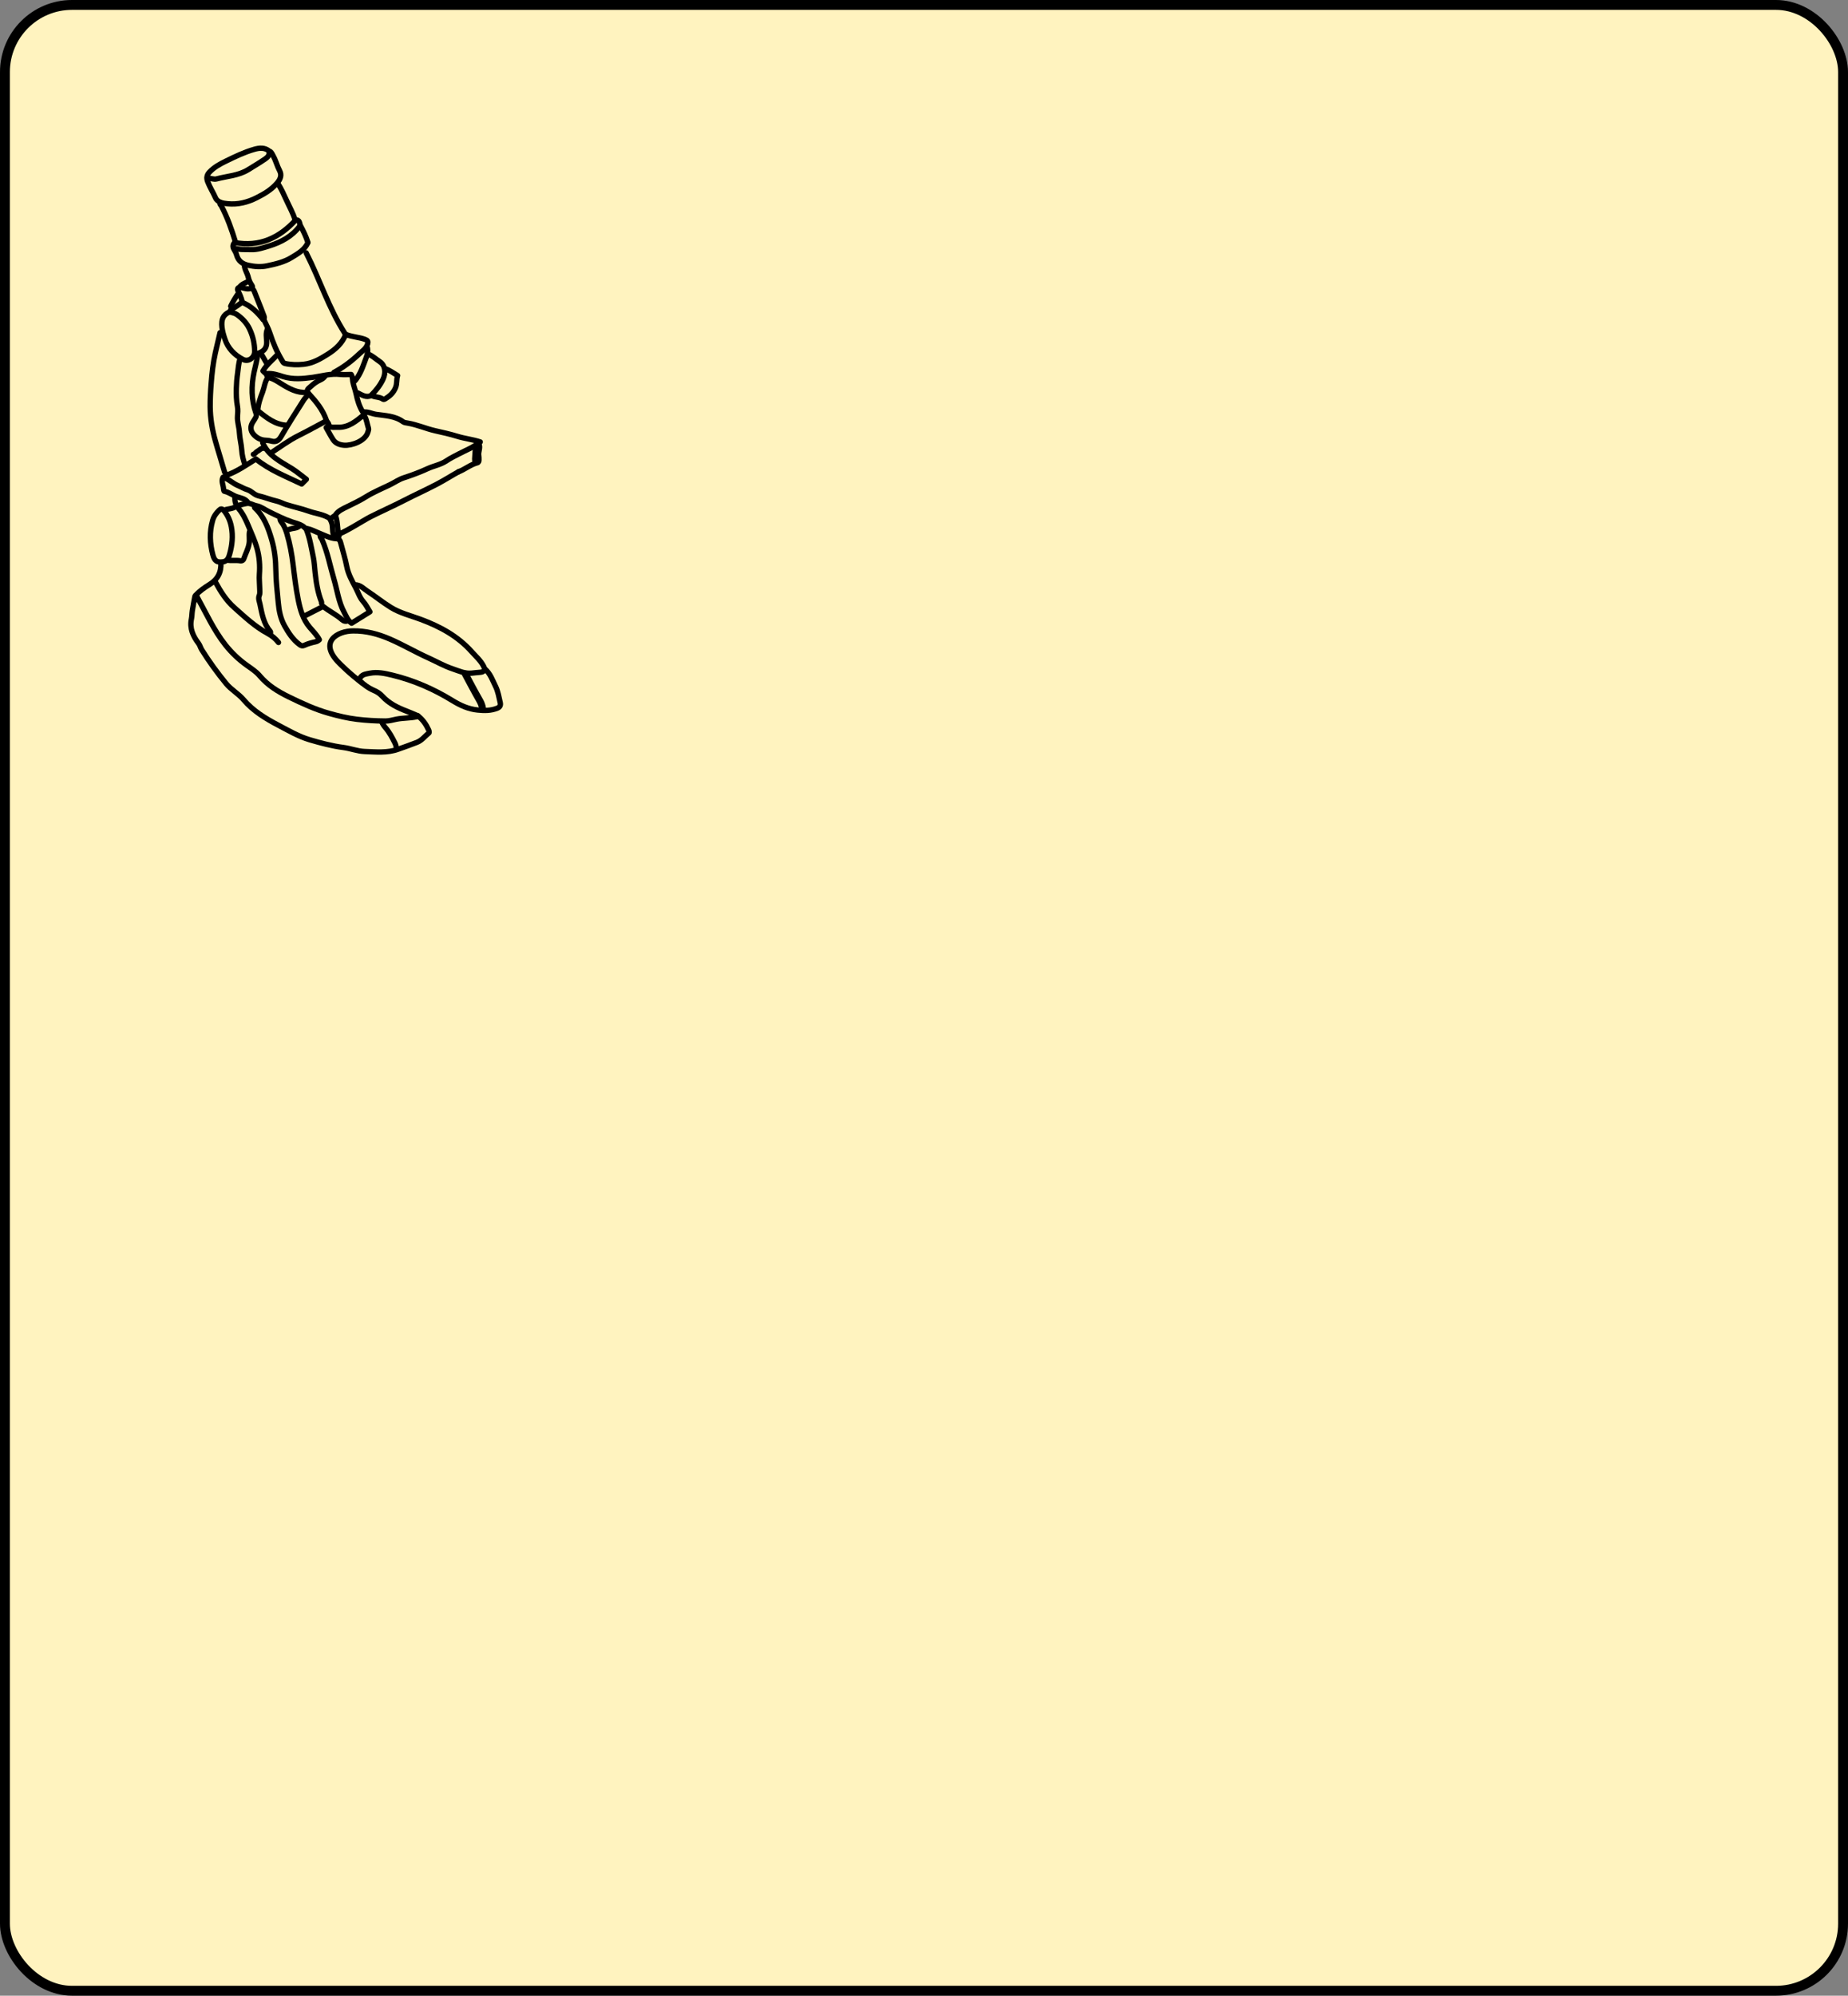 <?xml version="1.0" encoding="UTF-8" standalone="yes"?>
<svg id="Layer_2" data-name="Layer 2" xmlns="http://www.w3.org/2000/svg" viewBox="0 0 374.39 404.13">
  <rect x="0" y="0" width="374.39" height="404.13" fill="#808080" stroke="none"/>
  <defs>
    <style>
      .cls-1 {
        stroke-width: 1.08px;
      }

      .cls-1, .cls-2, .cls-3 {
        fill: none;
        stroke-linecap: round;
        stroke-linejoin: round;
      }

      .cls-1, .cls-2, .cls-3, .cls-4 {
        stroke: #000;
      }

      .cls-2 {
        stroke-width: 1.41px;
      }

      .cls-3 {
        stroke-width: 1.1px;
      }

      .cls-4 {
        fill: #fff3bf;
        stroke-miterlimit: 10;
        stroke-width: 2px;
      }
    </style>
  </defs>
  <g id="Camada_1" data-name="Camada 1">
    <g>
      <rect class="cls-4" x="1" y="1" width="372.39" height="402.13" rx="13.59" ry="13.59"/>
      <g>
        <path class="cls-1" d="m62.03,107.12c.75,1.83,1.04,3.79,1.44,5.71.21.98.24,2.01.36,3.02.23,2.06.52,4.11,1.31,6.05.03.07,0,.17,0,.26"/>
        <path class="cls-1" d="m54.52,30.73c.14.7-.33,1.13-.79,1.45-1.12.77-2.29,1.46-3.45,2.18-1.96,1.21-4.25,1.3-6.4,1.87-.57.15-1.26-.14-1.89-.22"/>
        <path class="cls-1" d="m56.33,37.21c.66,1.04,1.16,2.15,1.67,3.27.61,1.35,1.36,2.64,1.79,4.07"/>
        <path class="cls-1" d="m66.05,85.26c-1.88.99-3.73,2.03-5.64,2.98-1.95.97-3.71,2.32-5.55,3.5"/>
        <path class="cls-1" d="m46.57,63.14c-1.38.57-1.77,1.53-1.6,3.11.09.85.33,1.64.59,2.41.62,1.89,1.95,3.24,3.69,4.14,1.09.56,2.35-.39,2.34-1.63-.02-1.61-.35-3.13-1.05-4.58-.57-1.19-1.44-2.1-2.5-2.86-.4-.29-.85-.39-1.3-.51"/>
        <path class="cls-1" d="m49.07,61.15c-.15-.8-.5-1.53-.85-2.25-.23-.46,0-.73.51-.68.66.07,1.27.42,2,.2.3-.09.63.17.78.57.61,1.59,1.28,3.16,1.87,4.76.1.27.35.66-.07.94"/>
        <path class="cls-1" d="m44.75,113.94c.1,1.94-.63,3.39-2.32,4.43-.99.61-1.96,1.28-2.78,2.17-.03-.17.1,1.02.07.87"/>
        <path class="cls-1" d="m60.74,45.77c-1.58,2.11-3.79,3.28-6.23,4.04-1.18.37-2.42.78-3.62.73-1.11-.05-2.28.09-3.37-.28"/>
        <path class="cls-1" d="m73.44,83.35c-.66-1.1-1.03-2.31-1.28-3.54-.18-.87-.53-1.69-.69-2.58-.07-.41-.02-.91-.33-1.4-.69,0-1.45.07-2.19-.01-1.93-.23-3.75.34-5.62.6-1.98.27-3.95.47-5.98-.16-1.01-.32-2.12-.7-3.26-.6-.35.03-.55-.29-.82-.55.76-1.31,1.97-2.24,2.98-3.33"/>
        <path class="cls-1" d="m44.67,41.02c-.26.31.08.49.18.69,1.21,2.32,2.09,4.77,2.84,7.26"/>
        <path class="cls-1" d="m54,75.75c0,.46.34.66.69.77.83.26,1.53.71,2.27,1.18,1.58.99,3.25,1.92,5.25,1.77"/>
        <path class="cls-1" d="m39.48,120.77c-.17.95-.36,1.9-.51,2.85-.09.57-.07,1.16-.19,1.73-.4,1.89.33,3.47,1.42,4.91.32.42.41.9.67,1.31,1.5,2.4,3.17,4.7,4.96,6.88.99,1.21,2.46,2.01,3.5,3.23,1.95,2.3,4.46,3.81,7.08,5.19,2.06,1.08,4.07,2.26,6.31,2.93,2.27.67,4.55,1.27,6.91,1.58,1.42.19,2.82.75,4.24.8,2.28.08,4.6.34,6.82-.47,1.27-.46,2.55-.89,3.8-1.39.98-.39,1.62-1.26,2.41-1.91.07-.06.04-.37-.06-.59-.51-1.12-1.18-2.1-2.17-2.85"/>
        <path class="cls-1" d="m53.22,89.66c1.15,2.65,3.6,3.8,5.87,5.2,1.02.63,1.93,1.42,2.98,2.2-.35.35-.64.64-.95.95-3.22-1.55-6.52-2.82-9.28-5.06-1.98,1.25-3.82,2.53-5.95,3.29-.15.05-.36.21-.35.46"/>
        <path class="cls-1" d="m48.21,59.51c-.55.8-1.06,1.62-1.47,2.51"/>
        <path class="cls-1" d="m47.86,102.54c-.75.54-1.69.46-2.51.78"/>
        <path class="cls-1" d="m62.38,49.14c-.67,1.47-2.02,2.22-3.3,3-1.52.94-3.29,1.34-5.01,1.7-1.21.25-2.53.16-3.79-.12-1.17-.26-2-.87-2.34-2.07-.11-.39-.3-.77-.52-1.12-.34-.56-.26-1.03.12-1.41,5.05.92,9.01-.93,12.35-4.55.87-.14.76.71.98,1.13.58,1.07,1.12,2.18,1.5,3.36"/>
        <path class="cls-1" d="m43.63,117.83c1.03,1.9,2.16,3.73,3.8,5.18,2.14,1.9,4.22,3.88,6.76,5.24.9.48,1.62,1.07,2.23,1.85"/>
        <path class="cls-1" d="m45.27,103.31c-.29-.31-.54-.34-.87,0-.6.6-1.07,1.21-1.32,2.07-.68,2.36-.57,4.69.05,7,.34,1.28.9,1.56,2.06,1.39.93-.14,1.17-.97,1.34-1.58.51-1.79.7-3.63.34-5.52-.24-1.26-.73-2.31-1.5-3.28"/>
        <path class="cls-1" d="m54.6,30.65c-.94-.84-2.06-.71-3.1-.41-1.99.57-3.86,1.47-5.72,2.38-1.24.6-2.41,1.24-3.37,2.26-.55.58-.6,1.21-.34,1.91.43,1.13,1.1,2.15,1.59,3.27.42.95,1.54,1.11,2.47,1.2,2.07.2,4-.27,5.89-1.23,1.52-.77,2.92-1.59,4.05-2.88.75-.84,1.07-1.67.57-2.6-.51-.95-.75-2.01-1.28-2.95-.19-.34-.32-.74-.69-.95"/>
        <path class="cls-1" d="m74.39,70.31c.2.71.05,1.42-.19,2.07-.52,1.39-.96,2.81-1.8,4.07-.22.33-.4.68-.78.86"/>
        <path class="cls-1" d="m50.28,101.84c-.52-.89-1.52-.97-2.34-1.26-.86-.31-1.57-.93-2.49-1.09-.09-.02-.16-.32-.17-.5-.03-.78-.52-1.54-.1-2.34,1.14.33,1.95,1.23,3.02,1.67.64.26,1.23.65,1.91.85.83.24,1.35,1.02,2.24,1.23,1.26.29,2.47.79,3.73,1.08.68.16,1.26.5,1.9.7,1.51.48,3.08.8,4.57,1.33,1.29.46,2.68.6,3.91,1.26.4.21.47.48.65.86.4.89.13,1.84.46,2.71.07.19.05.44-.16.6"/>
        <path class="cls-1" d="m54.26,76.44c-.62.88-.7,1.98-1.07,2.96-.45,1.18-.9,2.4-.98,3.76,1.76,1.4,3.54,2.89,6.02,2.96"/>
        <path class="cls-1" d="m77.33,146.17c.19.45.46.84.78,1.21.8.93,1.36,2.01,1.91,3.1.18.37.24.75.34,1.13"/>
        <path class="cls-1" d="m93.03,95.46c-1.52.83-2.97,1.77-4.5,2.57-2.21,1.16-4.5,2.19-6.71,3.33-2.21,1.14-4.49,2.14-6.71,3.26-1.6.81-5.04,3.09-6.76,3.64"/>
        <path class="cls-1" d="m65.84,76.18c-.35.55-.96.74-1.48,1.02-.68.37-1.23.9-1.8,1.4-.49.43-.3.8.08,1.21,1.44,1.56,2.77,3.2,3.47,5.26.13.39.56.65.51,1.13"/>
        <path class="cls-1" d="m48.64,72.64c-.33.95-.36,1.96-.5,2.94-.15,1.03-.23,2.07-.26,3.11-.03,1.21.01,2.42.23,3.63.11.64.06,1.32.01,1.98-.08,1.12.33,2.17.38,3.28.06,1.19.39,2.36.47,3.55.07,1.09.32,2.11.71,3.11"/>
        <path class="cls-1" d="m70.5,125.69c-.44.23-.9.08-1.2-.19-1.17-1.05-2.6-1.7-3.83-2.7-1.15.59-2.3,1.18-3.45,1.77"/>
        <path class="cls-1" d="m47.6,100.64c-.07.89.13,1.62.75,2.36.86,1.02,1.45,2.24,1.97,3.5.64,1.55,1.35,3.05,1.79,4.68.45,1.68.57,3.37.44,5.1-.07.94.05,1.9.06,2.85,0,.49.1,1-.09,1.46-.25.61.03,1.2.14,1.72.41,1.94.71,3.96,2.1,5.55.1.11.01.39.01.59"/>
        <path class="cls-1" d="m52.18,71.78c-.09,1.21-.45,2.36-.7,3.54-.6,2.83-.59,5.63.38,8.37.12.33.1.54-.03.79-.16.3-.33.59-.52.86-.64.92-.65,1.85.1,2.67.55.6,1.25,1.01,2.07,1.12.46.06.92.03,1.38.17.94.28,1.56.02,2.1-.92,1.44-2.5,3.02-4.92,4.56-7.36.26-.41.63-.75.94-1.13"/>
        <path class="cls-1" d="m53.57,90.79c-.64-.17-.99.39-1.46.62-.29.14-.42.52-.78.59"/>
        <path class="cls-1" d="m52.79,71.43c.43.75.86,1.5,1.3,2.25"/>
        <path class="cls-1" d="m39.83,120.68c1.87,3.36,3.44,6.9,5.86,9.95,1.24,1.55,2.65,2.9,4.25,4.05.93.67,1.92,1.28,2.67,2.17,1.63,1.94,3.73,3.22,5.97,4.31,2.63,1.28,5.28,2.51,8.12,3.3,1.85.52,3.71.97,5.62,1.2,1.92.23,3.85.34,5.79.35.77,0,1.5-.24,2.24-.38,1.35-.26,2.73-.19,4.07-.49"/>
        <path class="cls-1" d="m74.56,71.69c.91.36,1.62,1.04,2.41,1.57,1.07.73,1.25,2.2.63,3.53-.58,1.22-1.39,2.25-2.34,3.19"/>
        <path class="cls-1" d="m62.03,51.21c2.76,5.38,4.56,11.22,7.86,16.33"/>
        <path class="cls-1" d="m64.97,108.24c-.28.44.13.71.27,1.03,1.13,2.58,1.63,5.35,2.42,8.04.66,2.23.93,4.57,2.05,6.66.44.82.75,1.7,1.52,2.23,1.25-.77,2.47-1.53,3.71-2.31-.42-.66-.79-1.45-1.35-2.07-.74-.83-1.03-1.85-1.53-2.79-.73-1.38-1.51-2.77-1.81-4.32-.31-1.61-.81-3.17-1.22-4.75-.13-.48-.28-.84-.87-.87-1.27-.07-2.39-.68-3.53-1.14-.8-.32-1.57-.74-2.43-.92-.12-.03-.24.03-.35-.08-.74-.75-1.77-.95-2.69-1.26-1.63-.55-3.14-1.32-4.67-2.07-.83-.41-1.63-1.03-2.49-1.19-.68-.12-1.28-.59-1.97-.49-.61.09-1.21.28-1.82.42"/>
        <path class="cls-1" d="m67.65,75.41c1.88-.99,3.55-2.26,5.1-3.72.66-.62,1.47-1.12,1.73-2.07.12-.46.02-.69-.51-.89-1.27-.48-2.65-.48-3.92-1.02-.7,1.77-2.02,2.99-3.6,3.99-1.53.97-3.08,1.87-4.93,2.07-1.28.13-2.54.11-3.8-.17-.3-.07-.39-.27-.53-.51-1.08-1.77-1.87-3.65-2.51-5.62-.3-.93-.79-1.79-1.19-2.68"/>
        <path class="cls-1" d="m98.24,135.46c1.1.95,1.54,2.3,2.16,3.54.51,1.04.68,2.18.94,3.28.12.51-.04.91-.59,1.13-1.3.52-2.6.51-3.98.37-1.9-.19-3.51-.93-5.11-1.91-3.79-2.33-7.86-4.11-12.18-5.15-1.45-.35-3.02-.7-4.56-.39-.68.14-1.44.18-1.9.85"/>
        <path class="cls-3" d="m84.67,144.96c-.61-.24-1.59-.69-2.21-.92-1.87-.71-3.64-1.56-5.03-3.08-.45-.49-1.05-.89-1.66-1.14-1.17-.49-2.13-1.26-3.06-2.06"/>
        <path class="cls-1" d="m50.37,56.91c-.59.43-1.38.55-1.81,1.21"/>
        <path class="cls-2" d="m94.26,136.49c.95,1.77,1.88,3.55,2.88,5.29.31.54.54,1.07.62,1.7"/>
        <path class="cls-1" d="m78.02,74.63c.91.36,1.71.91,2.53,1.42-.26.81-.08,1.61-.4,2.41-.44,1.1-1.18,1.75-2.12,2.32-.16.1-.35.12-.43.07-.65-.49-1.47-.38-2.17-.68-.07-.03-.17-.1-.21-.08-1.04.5-1.87-.1-2.73-.52-.07-.03-.17,0-.26,0"/>
        <path class="cls-1" d="m97.29,89.49c-1.52-.51-3.13-.66-4.66-1.14-1.46-.45-2.96-.78-4.43-1.11-1.9-.43-3.68-1.24-5.6-1.56-.32-.05-.69-.09-.94-.27-1.63-1.2-3.59-1.22-5.46-1.5-.87-.13-1.68-.59-2.59-.46.06.16.21.45.17.49-1.59,1.32-3.18,2.7-5.43,2.58-.54-.03-1.12.12-1.65-.21-.16-.1-.44.05-.62.28.47.81.9,1.67,1.42,2.46.51.77,1.38,1.05,2.24,1.11,1.48.11,4.26-.82,4.79-2.65.08-.27.19-.57.12-.78-.26-.81-.35-1.67-.76-2.43"/>
        <path class="cls-1" d="m68,104.52c.47,1.25.29,2.62.67,3.89.05.16-.15.4-.24.6"/>
        <path class="cls-1" d="m50.54,107.72c-.12.77.06,1.55-.07,2.34-.18,1.11-.73,2.06-1.08,3.1-.08.25-.3.46-.76.39-.84-.14-1.73.04-2.59-.12"/>
        <path class="cls-1" d="m54.17,66.68c-.37.81-.17,1.68-.14,2.5.06,1.67-1.03,2.23-2.27,2.51"/>
        <path class="cls-1" d="m49.5,53.63c.02.91.59,1.65.79,2.5.13.55.35,1.08.68,1.56.15.21.28.46.09.73"/>
        <path class="cls-1" d="m46.65,63.14c-.08-.31.16-.5.35-.59.77-.36,1.42-.91,2.03-1.33,1.87.74,3.12,2.05,4.27,3.48"/>
        <path class="cls-1" d="m96.34,90.53c-.06.81-.13,1.61-.17,2.42-.01.26.05.52.08.78"/>
        <path class="cls-1" d="m60.74,106.42c-.54.65-1.4.48-2.08.77-.22.09-.46.12-.69.18"/>
        <path class="cls-1" d="m97.03,89.92c.36.78-.18,1.54-.04,2.34.04.24.04.57.04.86,0,.28-.04.52-.35.6-1.38.36-2.48,1.33-3.8,1.82"/>
        <path class="cls-1" d="m51.58,102.8c1.92,1.75,2.76,4.07,3.46,6.48.6,2.06.83,4.17.85,6.31.02,2.15.29,4.27.48,6.4.15,1.69.47,3.29,1.28,4.74.8,1.43,1.7,2.83,3.08,3.83.35.25.56.29.97.1.71-.33,1.48-.53,2.24-.7.32-.07.52-.2.75-.42-.52-.99-1.29-1.73-1.97-2.53-1.36-1.61-1.9-3.57-2.3-5.54-.47-2.37-.76-4.77-1.05-7.17-.25-2.11-.64-4.18-1.24-6.22-.24-.82-.57-1.64-1.1-2.34-.16-.21-.33-.46-.27-.77"/>
        <path class="cls-1" d="m44.58,67.37c-.32,1.35-.64,2.71-.95,4.06-.46,2.05-.69,4.13-.85,6.22-.13,1.58-.21,3.16-.2,4.75.02,2.36.42,4.65,1.06,6.91.59,2.11,1.27,4.2,1.87,6.32.07.23.37.32.28.6"/>
        <path class="cls-1" d="m97.03,89.66c-1.23.98-2.69,1.53-4.06,2.25-.85.44-1.71.86-2.5,1.39-1.2.82-2.62,1.03-3.9,1.63-1.57.73-3.19,1.31-4.83,1.85-.96.32-1.83.94-2.76,1.39-1.63.79-3.32,1.48-4.87,2.45-1.2.75-2.49,1.35-3.76,1.98-.82.41-1.79.8-2.38,1.66-.15.23-.45.35-.68.53"/>
        <path class="cls-1" d="m71.97,118.43c1.06,0,1.71.8,2.5,1.31,1.59,1.04,3.07,2.25,4.69,3.25,1.86,1.15,4.01,1.67,6.04,2.42,3.94,1.46,7.53,3.39,10.37,6.57.85.95,1.82,1.79,2.41,2.95.36.7.1,1.16-.69,1.21-.58.04-1.15.11-1.73.17-1.37.15-2.56-.43-3.81-.85-1.73-.57-3.3-1.48-4.94-2.22-2.66-1.2-5.17-2.68-7.85-3.84-2.37-1.02-4.83-1.68-7.43-1.64-3.06,0-7.17,2.16-2.78,6.54,0,0,2.32,2.36,4.6,3.98"/>
      </g>
    </g>
  </g>
</svg>